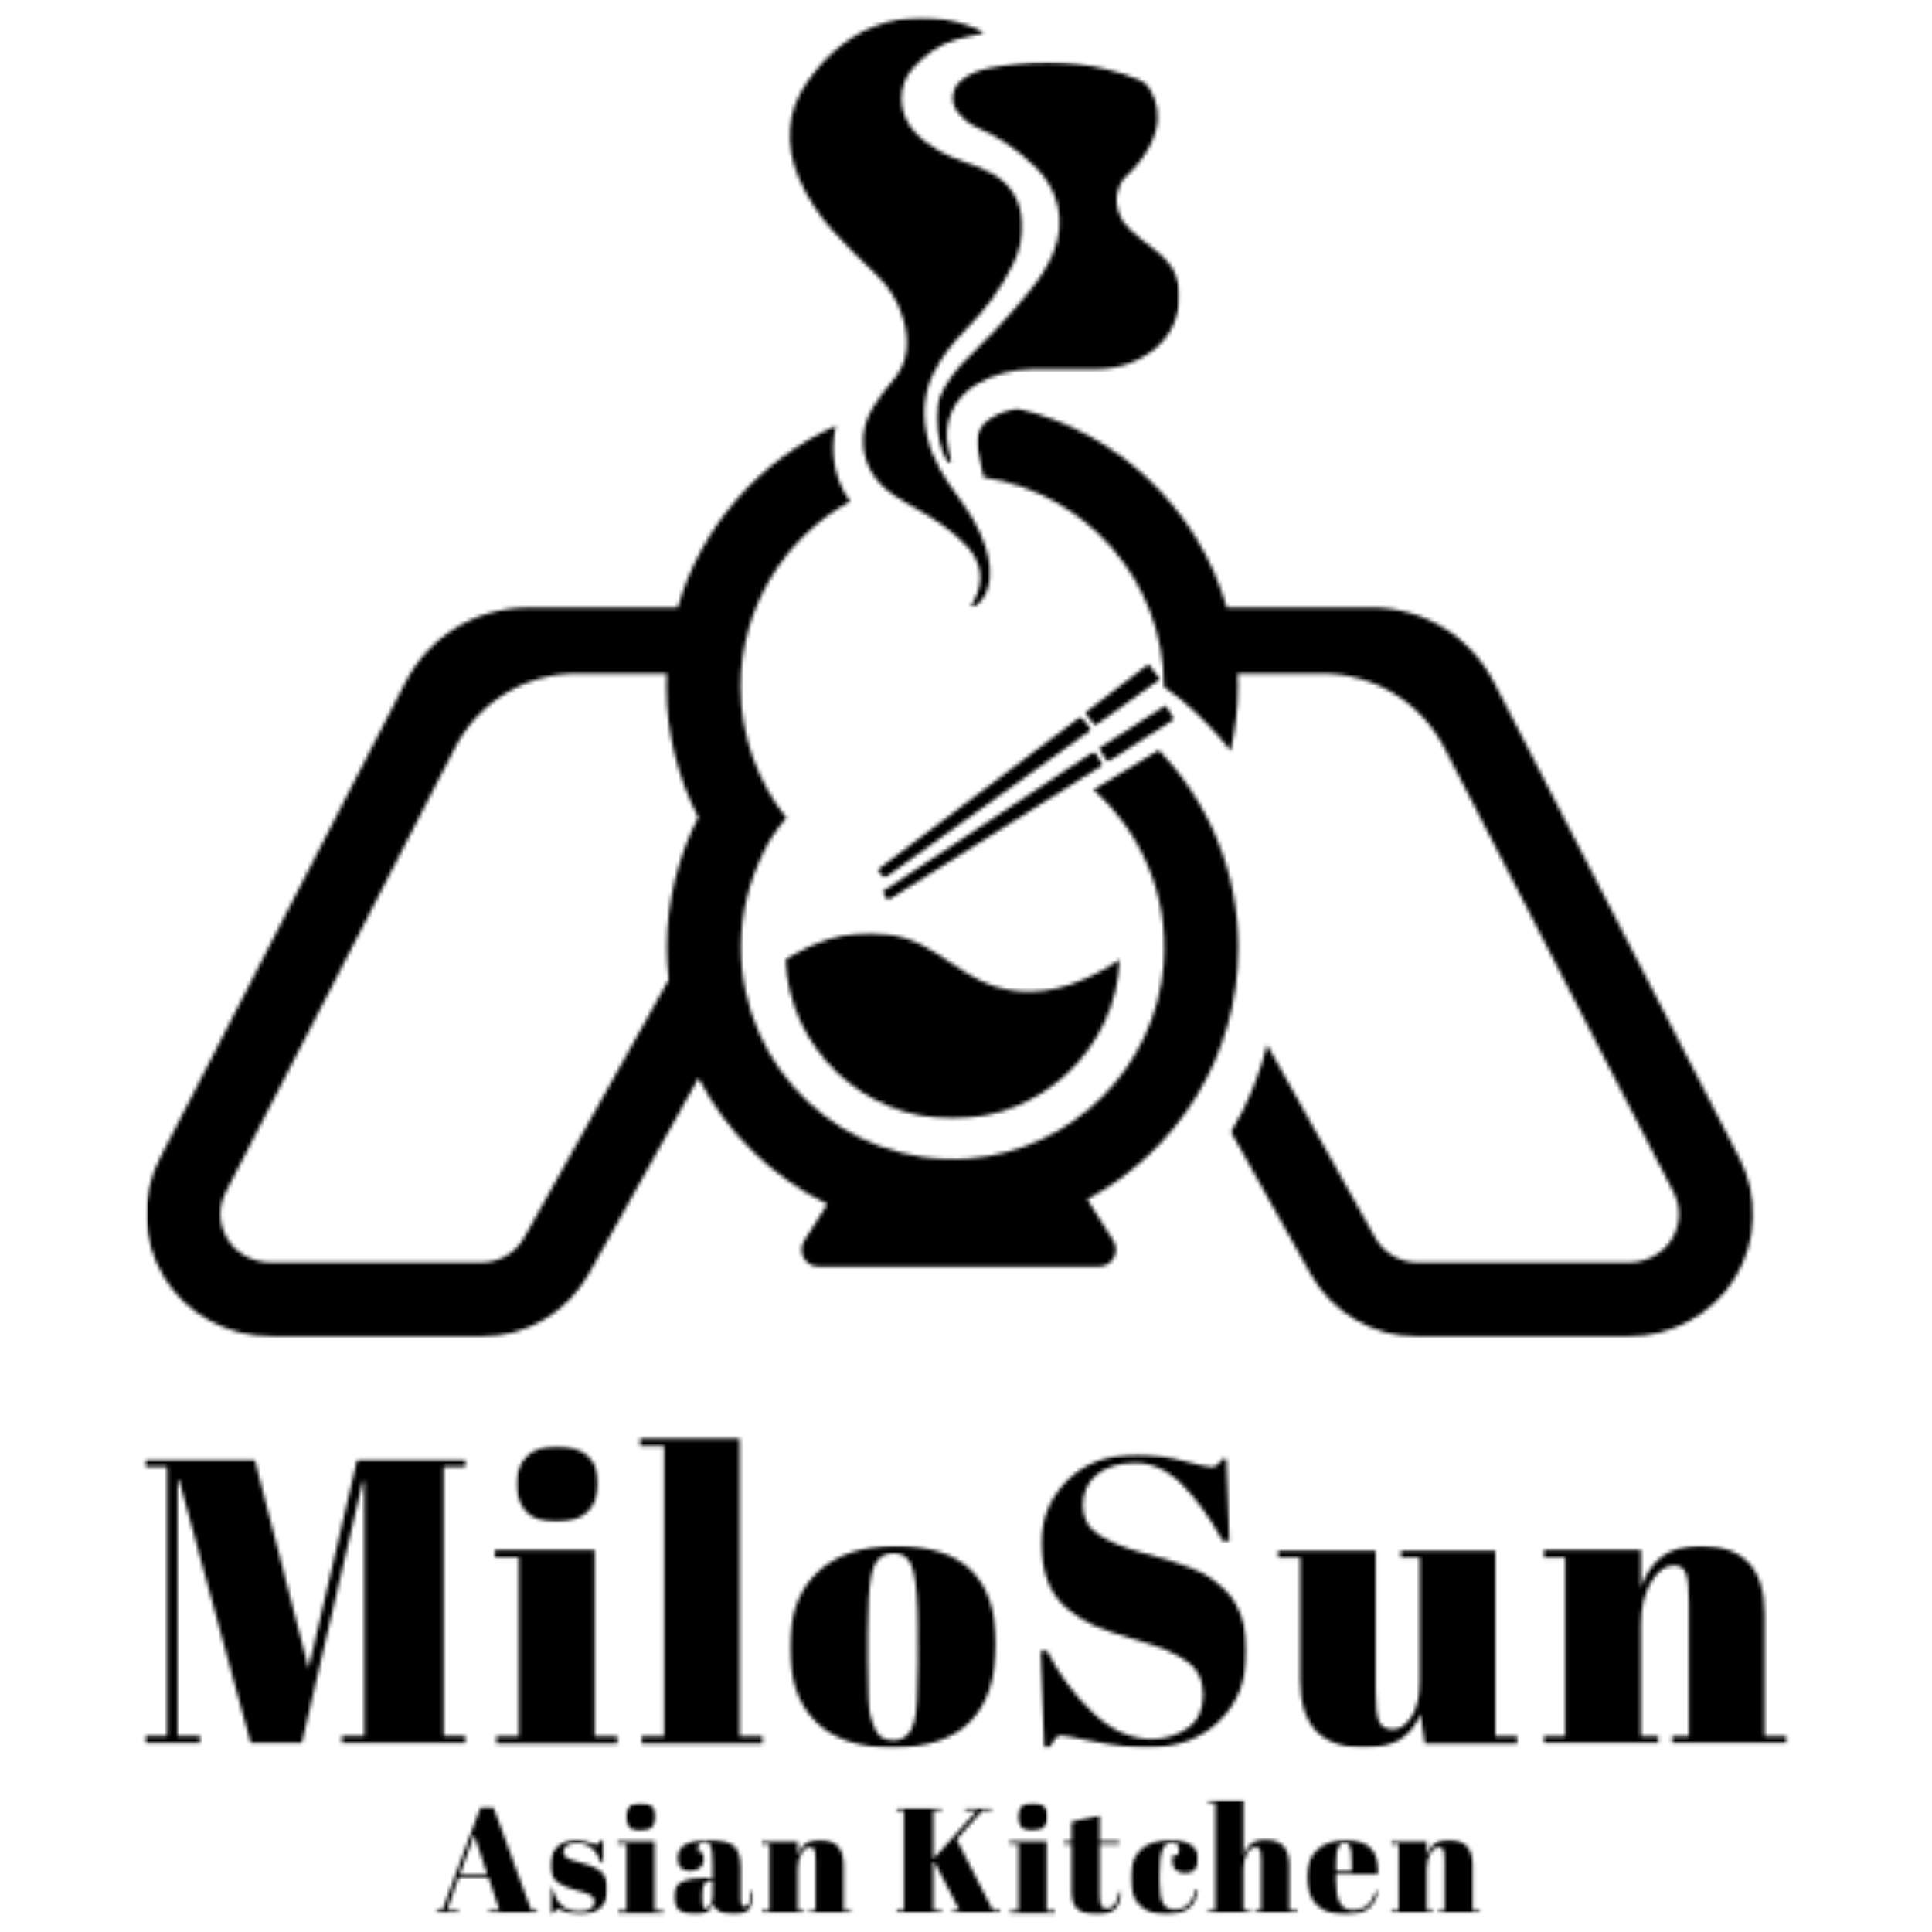 <svg width="500" height="500" viewBox="0 0 500 500" fill="none" xmlns="http://www.w3.org/2000/svg">
<g clip-path="url(#clip0_1948_22)">
<mask id="mask0_1948_22" style="mask-type:luminance" maskUnits="userSpaceOnUse" x="112" y="467" width="28" height="29">
<path d="M112.604 467.438H139.391V495.266H112.604V467.438Z" fill="white"/>
</mask>
<g mask="url(#mask0_1948_22)">
<mask id="mask1_1948_22" style="mask-type:luminance" maskUnits="userSpaceOnUse" x="112" y="467" width="28" height="29">
<path d="M119.037 485.1L122.709 474.86L126.105 485.1H119.037ZM127.641 467.553H124.433L114.469 494.402H112.631V495.141H118.61V494.402H115.678L118.688 485.959H126.428L129.277 494.402H126.506V495.141H139.282V494.402H137.485L127.641 467.553Z" fill="white"/>
</mask>
<g mask="url(#mask1_1948_22)">
<path d="M108.162 462.109H224.938V500H108.162V462.109Z" fill="black"/>
</g>
</g>
<mask id="mask2_1948_22" style="mask-type:luminance" maskUnits="userSpaceOnUse" x="142" y="476" width="16" height="20">
<path d="M142.354 476.021H157.302V495.558H142.354V476.021Z" fill="white"/>
</mask>
<g mask="url(#mask2_1948_22)">
<mask id="mask3_1948_22" style="mask-type:luminance" maskUnits="userSpaceOnUse" x="142" y="476" width="16" height="20">
<path d="M155.104 484.047C154.401 483.583 153.657 483.177 152.881 482.859C152.104 482.536 150.823 482.151 149.047 481.703C148.896 481.677 148.657 481.615 148.323 481.51C147.995 481.401 147.761 481.323 147.599 481.25C147.438 481.177 147.25 481.099 147.011 480.974C146.771 480.849 146.61 480.74 146.5 480.641C146.396 480.542 146.25 480.375 146.073 480.151C145.896 479.927 145.797 479.625 145.797 479.229C145.797 478.578 146.099 478.042 146.698 477.604C147.297 477.167 148.209 476.958 149.433 476.958C152.219 476.958 154.276 478.656 155.604 482.042H156.068V476.078H155.641C155.381 476.568 155.157 476.906 154.979 477.094C154.802 477.281 154.578 477.365 154.318 477.365C154.058 477.365 153.683 477.255 153.183 477.052C151.834 476.453 150.511 476.146 149.235 476.146C147.151 476.146 145.485 476.755 144.235 477.964C142.979 479.167 142.354 480.792 142.354 482.828C142.354 484.87 143.068 486.344 144.511 487.286C145.709 488.073 147.188 488.693 148.969 489.167C150.558 489.479 151.86 489.922 152.87 490.495C153.526 490.865 153.844 491.406 153.844 492.141C153.844 493.839 152.516 494.677 149.86 494.677C148.146 494.677 146.709 494.224 145.563 493.313C144.422 492.401 143.511 490.807 142.828 488.542H142.365V495.536H142.828C143.375 494.573 143.938 494.089 144.511 494.089C144.688 494.089 144.938 494.193 145.25 494.401C146.761 495.161 148.323 495.536 149.943 495.536C152.209 495.536 153.99 494.974 155.292 493.839C156.599 492.703 157.25 491.042 157.25 488.833C157.25 486.625 156.537 485.036 155.104 484.047Z" fill="white"/>
</mask>
<g mask="url(#mask3_1948_22)">
<path d="M108.162 462.109H224.938V500H108.162V462.109Z" fill="black"/>
</g>
</g>
<mask id="mask4_1948_22" style="mask-type:luminance" maskUnits="userSpaceOnUse" x="161" y="466" width="9" height="8">
<path d="M161.891 466.553H169.88V473.954H161.891V466.553Z" fill="white"/>
</mask>
<g mask="url(#mask4_1948_22)">
<mask id="mask5_1948_22" style="mask-type:luminance" maskUnits="userSpaceOnUse" x="161" y="466" width="9" height="8">
<path d="M162.859 467.599C162.224 468.276 161.906 469.135 161.906 470.177C161.906 471.224 162.198 472.089 162.781 472.797C163.359 473.505 164.354 473.849 165.729 473.849C167.104 473.849 168.125 473.51 168.776 472.833C169.427 472.151 169.75 471.25 169.75 470.115C169.75 468.984 169.411 468.104 168.729 467.5C168.052 466.891 167.078 466.578 165.771 466.578C164.469 466.578 163.495 466.917 162.859 467.599Z" fill="white"/>
</mask>
<g mask="url(#mask5_1948_22)">
<path d="M108.161 462.109H224.937V500H108.161V462.109Z" fill="black"/>
</g>
</g>
<mask id="mask6_1948_22" style="mask-type:luminance" maskUnits="userSpaceOnUse" x="159" y="476" width="13" height="20">
<path d="M159.833 476.541H169.411V477.244H159.833V476.541ZM162.135 477.244H169.411V494.437H162.135V477.244ZM159.994 494.437H171.599V495.14H159.994V494.437Z" fill="white"/>
</mask>
<g mask="url(#mask6_1948_22)">
<path d="M108.161 462.109H224.937V500H108.161V462.109Z" fill="black"/>
</g>
<mask id="mask7_1948_22" style="mask-type:luminance" maskUnits="userSpaceOnUse" x="174" y="476" width="22" height="20">
<path d="M174.317 476.021H195.041V495.558H174.317V476.021Z" fill="white"/>
</mask>
<g mask="url(#mask7_1948_22)">
<mask id="mask8_1948_22" style="mask-type:luminance" maskUnits="userSpaceOnUse" x="174" y="476" width="22" height="20">
<path d="M184.448 490.219C184.448 491.391 184.265 492.313 183.916 492.969C183.573 493.63 183.187 493.964 182.786 493.964C182.38 493.964 182.104 493.766 181.963 493.375C181.817 492.979 181.75 492.115 181.75 490.755V490.13C181.75 487.76 182.552 486.573 184.166 486.573H184.448V490.219ZM192.843 493.5C192.083 493.5 191.708 492.818 191.708 491.469V483.536C191.708 480.724 191.109 478.792 189.932 477.74C188.755 476.682 186.609 476.156 183.5 476.156C178.057 476.156 175.333 477.755 175.333 480.964C175.333 483.125 176.448 484.208 178.692 484.208C179.682 484.208 180.505 483.927 181.151 483.365C181.791 482.802 182.13 482.141 182.13 481.375C182.13 480.604 182.026 479.943 181.817 479.401H180.838C180.682 478.964 180.604 478.526 180.604 478.094C180.604 477.667 180.791 477.328 181.166 477.078C181.541 476.828 181.968 476.703 182.437 476.703C183.224 476.703 183.739 477.12 184.015 477.969C184.297 478.818 184.427 480.479 184.427 482.953V485.969H183.323C180.276 485.969 178.015 486.313 176.541 487.005C175.062 487.693 174.333 488.958 174.333 490.807C174.333 493.964 176.26 495.536 180.114 495.536C181.416 495.536 182.411 495.302 183.078 494.828C183.75 494.354 184.265 493.63 184.609 492.641C185.073 494.573 186.875 495.536 190.005 495.536C191.729 495.536 192.958 495.104 193.718 494.25C194.479 493.391 194.906 491.807 195.005 489.521L194.427 489.484C194.265 492.167 193.744 493.505 192.864 493.505" fill="white"/>
</mask>
<g mask="url(#mask8_1948_22)">
<path d="M108.161 462.109H224.937V500H108.161V462.109Z" fill="black"/>
</g>
</g>
<mask id="mask9_1948_22" style="mask-type:luminance" maskUnits="userSpaceOnUse" x="196" y="476" width="25" height="20">
<path d="M196.964 476.021H220.646V495.266H196.964V476.021Z" fill="white"/>
</mask>
<g mask="url(#mask9_1948_22)">
<mask id="mask10_1948_22" style="mask-type:luminance" maskUnits="userSpaceOnUse" x="197" y="476" width="24" height="20">
<path d="M218.329 482.677C218.329 478.328 216.308 476.156 212.271 476.156C210.527 476.156 209.225 476.521 208.365 477.245C207.506 477.969 206.865 478.943 206.454 480.141V476.542H197.037V477.245H199.188V494.438H197.037V495.141H208.131V494.438H206.454V483.651C206.454 482.089 206.766 480.755 207.407 479.667C208.053 478.578 208.787 478.026 209.615 478.026C210.162 478.026 210.542 478.255 210.751 478.703C210.954 479.151 211.063 480.167 211.063 481.729V494.438H209.464V495.141H220.527V494.438H218.329V482.677Z" fill="white"/>
</mask>
<g mask="url(#mask10_1948_22)">
<path d="M108.162 462.109H224.938V500H108.162V462.109Z" fill="black"/>
</g>
</g>
<mask id="mask11_1948_22" style="mask-type:luminance" maskUnits="userSpaceOnUse" x="37" y="377" width="84" height="75">
<path d="M37.333 377.568H120.864V451.553H37.333V377.568Z" fill="white"/>
</mask>
<g mask="url(#mask11_1948_22)">
<mask id="mask12_1948_22" style="mask-type:luminance" maskUnits="userSpaceOnUse" x="37" y="377" width="84" height="75">
<path d="M88.489 449.245V451.245H120.593V449.245H114.801V379.574H120.593V377.568H92.494L79.859 431.777L65.869 377.568H37.447V379.574H43.239V449.245H37.447V451.245H51.76V449.245H45.973V383.146H46.39L64.921 451.245H78.072L93.859 383.469H94.281V449.245H88.489Z" fill="white"/>
</mask>
<g mask="url(#mask12_1948_22)">
<path d="M32.978 367.84H262.239V456.767H32.978V367.84Z" fill="black"/>
</g>
</g>
<mask id="mask13_1948_22" style="mask-type:luminance" maskUnits="userSpaceOnUse" x="133" y="374" width="22" height="20">
<path d="M133.37 374.094H154.907V393.891H133.37V374.094Z" fill="white"/>
</mask>
<g mask="url(#mask13_1948_22)">
<mask id="mask14_1948_22" style="mask-type:luminance" maskUnits="userSpaceOnUse" x="133" y="374" width="22" height="20">
<path d="M144.063 374.308C140.552 374.308 137.943 375.219 136.219 377.042C134.495 378.865 133.636 381.178 133.636 383.985C133.636 386.792 134.422 389.141 136.006 391.037C137.589 392.928 140.229 393.876 143.948 393.876C147.667 393.876 150.407 392.964 152.162 391.141C153.912 389.318 154.797 386.881 154.797 383.824C154.797 380.771 153.886 378.417 152.063 376.777C150.24 375.131 147.568 374.303 144.063 374.303" fill="white"/>
</mask>
<g mask="url(#mask14_1948_22)">
<path d="M32.98 367.84H262.24V456.767H32.98V367.84Z" fill="black"/>
</g>
</g>
<mask id="mask15_1948_22" style="mask-type:luminance" maskUnits="userSpaceOnUse" x="128" y="401" width="32" height="51">
<path d="M128.073 401.146H153.854V403.042H128.073V401.146ZM134.282 403.042H153.854V449.35H134.282V403.042ZM128.49 449.35H159.756V451.245H128.49V449.35Z" fill="white"/>
</mask>
<g mask="url(#mask15_1948_22)">
<path d="M32.98 367.84H262.24V456.767H32.98V367.84Z" fill="black"/>
</g>
<mask id="mask16_1948_22" style="mask-type:luminance" maskUnits="userSpaceOnUse" x="165" y="372" width="33" height="80">
<path d="M165.641 372.307H191.427V374.202H165.641V372.307ZM171.849 374.202H191.427V449.348H171.849V374.202ZM166.063 449.348H197.323V451.244H166.063V449.348Z" fill="white"/>
</mask>
<g mask="url(#mask16_1948_22)">
<path d="M32.98 367.838H262.24V456.765H32.98V367.838Z" fill="black"/>
</g>
<mask id="mask17_1948_22" style="mask-type:luminance" maskUnits="userSpaceOnUse" x="204" y="400" width="55" height="53">
<path d="M204.229 400H258.073V452.594H204.229V400Z" fill="white"/>
</mask>
<g mask="url(#mask17_1948_22)">
<mask id="mask18_1948_22" style="mask-type:luminance" maskUnits="userSpaceOnUse" x="204" y="400" width="54" height="53">
<path d="M237.526 430.505C237.526 438.37 237.214 443.417 236.584 445.661C235.74 448.823 233.943 450.396 231.214 450.396C228.969 450.396 227.459 449.557 226.683 447.865C226.193 446.885 225.719 445.625 225.261 444.078C224.808 442.531 224.573 437.943 224.573 430.292V422.089C224.573 415.63 224.886 410.823 225.521 407.672C225.938 405.635 226.631 404.177 227.573 403.302C228.521 402.427 229.766 401.99 231.308 401.99C233.974 401.99 235.677 403.552 236.412 406.672C237.146 409.786 237.521 414.755 237.521 421.563L237.526 430.505ZM257.74 425.458C257.74 416.901 255.594 410.531 251.313 406.359C247.037 402.182 240.537 400.094 231.844 400.094C223.151 400.094 216.391 402.354 211.584 406.885C206.776 411.411 204.37 417.865 204.37 426.255C204.37 434.646 206.615 441.078 211.11 445.573C215.604 450.063 222.235 452.307 230.995 452.307C248.823 452.307 257.729 443.365 257.729 425.469" fill="white"/>
</mask>
<g mask="url(#mask18_1948_22)">
<path d="M32.98 367.838H262.24V456.765H32.98V367.838Z" fill="black"/>
</g>
</g>
<mask id="mask19_1948_22" style="mask-type:luminance" maskUnits="userSpaceOnUse" x="231" y="467" width="29" height="29">
<path d="M231.677 467.709H259.14V495.173H231.677V467.709Z" fill="white"/>
</mask>
<g mask="url(#mask19_1948_22)">
<mask id="mask20_1948_22" style="mask-type:luminance" maskUnits="userSpaceOnUse" x="231" y="467" width="29" height="29">
<path d="M247.557 476.033L254.276 468.527H256.614V467.793H249.781V468.538H252.869L241.849 480.803L241.536 480.882V468.538H243.687V467.793H231.771V468.538H233.911V494.402H231.771V495.142H243.687V494.402H241.536V482.017L241.88 481.939L248.333 494.402H246.5V495.142H259.047V494.402H256.937L247.557 476.033Z" fill="white"/>
</mask>
<g mask="url(#mask20_1948_22)">
<path d="M227.302 461.371H387.713V500.001H227.302V461.371Z" fill="black"/>
</g>
</g>
<mask id="mask21_1948_22" style="mask-type:luminance" maskUnits="userSpaceOnUse" x="263" y="466" width="9" height="8">
<path d="M263.219 466.5H271.214V473.896H263.219V466.5Z" fill="white"/>
</mask>
<g mask="url(#mask21_1948_22)">
<mask id="mask22_1948_22" style="mask-type:luminance" maskUnits="userSpaceOnUse" x="263" y="466" width="9" height="8">
<path d="M264.218 472.787C264.807 473.495 265.791 473.839 267.166 473.839C268.541 473.839 269.562 473.501 270.213 472.824C270.864 472.146 271.187 471.24 271.187 470.105C271.187 468.975 270.849 468.105 270.166 467.49C269.489 466.87 268.5 466.568 267.203 466.568C265.906 466.568 264.932 466.907 264.291 467.589C263.646 468.266 263.333 469.126 263.333 470.167C263.333 471.214 263.63 472.084 264.208 472.787" fill="white"/>
</mask>
<g mask="url(#mask22_1948_22)">
<path d="M227.302 461.371H387.713V500.001H227.302V461.371Z" fill="black"/>
</g>
</g>
<mask id="mask23_1948_22" style="mask-type:luminance" maskUnits="userSpaceOnUse" x="261" y="476" width="13" height="20">
<path d="M261.271 476.541H270.838V477.244H261.271V476.541ZM263.573 477.244H270.838V494.432H263.573V477.244ZM261.432 494.432H273.026V495.14H261.432V494.432Z" fill="white"/>
</mask>
<g mask="url(#mask23_1948_22)">
<path d="M227.302 461.369H387.713V499.999H227.302V461.369Z" fill="black"/>
</g>
<mask id="mask24_1948_22" style="mask-type:luminance" maskUnits="userSpaceOnUse" x="275" y="469" width="16" height="27">
<path d="M275.136 469.666H290.381V495.624H275.136V469.666Z" fill="white"/>
</mask>
<g mask="url(#mask24_1948_22)">
<mask id="mask25_1948_22" style="mask-type:luminance" maskUnits="userSpaceOnUse" x="275" y="469" width="16" height="27">
<path d="M288.563 492.802C287.974 493.589 287.297 493.969 286.511 493.969C285.724 493.969 285.214 493.682 284.964 493.115C284.714 492.542 284.589 491.641 284.589 490.417V477.245H289.672V476.542H284.599V469.703L277.334 471.5V476.542H275.183V477.245H277.334V489.557C277.334 491.828 277.907 493.391 279.047 494.245C280.193 495.104 281.844 495.531 284.016 495.531C286.188 495.531 287.724 495.005 288.662 493.953C289.599 492.896 290.172 491.469 290.381 489.672L289.719 489.594C289.537 490.948 289.157 492.016 288.563 492.802Z" fill="white"/>
</mask>
<g mask="url(#mask25_1948_22)">
<path d="M227.303 461.369H387.714V499.999H227.303V461.369Z" fill="black"/>
</g>
</g>
<mask id="mask26_1948_22" style="mask-type:luminance" maskUnits="userSpaceOnUse" x="292" y="476" width="19" height="20">
<path d="M292.489 476.006H310.297V495.626H292.489V476.006Z" fill="white"/>
</mask>
<g mask="url(#mask26_1948_22)">
<mask id="mask27_1948_22" style="mask-type:luminance" maskUnits="userSpaceOnUse" x="292" y="476" width="19" height="20">
<path d="M307.765 492.641C306.854 493.683 305.63 494.204 304.093 494.204C302.557 494.204 301.5 493.641 300.927 492.521C300.359 491.407 300.073 489.558 300.073 486.975V484.949C300.073 482.053 300.323 479.98 300.812 478.73C301.307 477.48 302.125 476.855 303.281 476.855C304.531 476.855 305.156 477.48 305.156 478.73C305.156 479.146 305.067 479.615 304.885 480.141H303.583C303.448 480.605 303.385 481.079 303.385 481.542C303.385 482.605 303.698 483.417 304.323 483.964C304.948 484.511 305.771 484.787 306.807 484.787C307.843 484.787 308.64 484.475 309.229 483.85C309.817 483.225 310.114 482.23 310.114 480.876C310.114 479.516 309.5 478.391 308.276 477.495C307.052 476.605 305.281 476.146 302.958 476.146C299.677 476.146 297.114 476.995 295.276 478.683C293.432 480.37 292.521 482.792 292.521 485.928C292.521 489.068 293.328 491.454 294.942 493.079C296.562 494.704 298.875 495.516 301.896 495.516C304.26 495.516 306.13 495.006 307.479 493.99C308.807 492.995 309.718 491.381 310.213 489.146L309.505 489.068C309.244 490.396 308.656 491.579 307.744 492.62" fill="white"/>
</mask>
<g mask="url(#mask27_1948_22)">
<path d="M227.302 461.371H387.713V500.001H227.302V461.371Z" fill="black"/>
</g>
</g>
<mask id="mask28_1948_22" style="mask-type:luminance" maskUnits="userSpaceOnUse" x="312" y="465" width="24" height="31">
<path d="M312.261 465.744H335.953V495.171H312.261V465.744Z" fill="white"/>
</mask>
<g mask="url(#mask28_1948_22)">
<mask id="mask29_1948_22" style="mask-type:luminance" maskUnits="userSpaceOnUse" x="312" y="465" width="24" height="31">
<path d="M333.672 482.676C333.672 478.327 331.656 476.155 327.615 476.155C325.875 476.155 324.568 476.52 323.714 477.243C322.854 477.967 322.214 478.941 321.802 480.139V465.832H312.375V466.54H314.526V494.431H312.375V495.139H323.469V494.431H321.792V483.65C321.792 482.087 322.115 480.754 322.745 479.665C323.38 478.577 324.125 478.02 324.953 478.02C325.5 478.02 325.885 478.254 326.089 478.702C326.292 479.145 326.401 480.165 326.401 481.728V494.431H324.802V495.139H335.865V494.431H333.672V482.676Z" fill="white"/>
</mask>
<g mask="url(#mask29_1948_22)">
<path d="M227.302 461.369H387.713V499.999H227.302V461.369Z" fill="black"/>
</g>
</g>
<mask id="mask30_1948_22" style="mask-type:luminance" maskUnits="userSpaceOnUse" x="338" y="476" width="19" height="20">
<path d="M338.062 476.006H356.927V495.626H338.062V476.006Z" fill="white"/>
</mask>
<g mask="url(#mask30_1948_22)">
<mask id="mask31_1948_22" style="mask-type:luminance" maskUnits="userSpaceOnUse" x="338" y="476" width="19" height="20">
<path d="M345.787 482.365C345.787 480.365 345.969 478.943 346.318 478.13C346.667 477.318 347.219 476.896 347.959 476.896C348.703 476.896 349.203 477.281 349.443 478.047C349.683 478.818 349.818 480.255 349.818 482.365V484.276H345.787V482.365ZM356.771 485.063C357 479.12 354.162 476.156 348.256 476.156C345.334 476.156 342.933 476.979 341.047 478.62C339.162 480.266 338.214 482.625 338.214 485.714C338.214 488.807 339.052 491.208 340.735 492.943C342.412 494.677 344.933 495.542 348.292 495.542C350.875 495.542 352.802 495.026 354.089 493.979C355.375 492.932 356.271 491.479 356.771 489.599L356.063 489.484C355.125 492.719 353.151 494.328 350.12 494.328C348.506 494.328 347.37 493.677 346.729 492.37C346.084 491.068 345.756 489.146 345.756 486.589V485.073L356.771 485.063Z" fill="white"/>
</mask>
<g mask="url(#mask31_1948_22)">
<path d="M227.303 461.369H387.714V499.999H227.303V461.369Z" fill="black"/>
</g>
</g>
<mask id="mask32_1948_22" style="mask-type:luminance" maskUnits="userSpaceOnUse" x="359" y="476" width="25" height="20">
<path d="M359.797 476.006H383.333V495.173H359.797V476.006Z" fill="white"/>
</mask>
<g mask="url(#mask32_1948_22)">
<mask id="mask33_1948_22" style="mask-type:luminance" maskUnits="userSpaceOnUse" x="359" y="476" width="25" height="20">
<path d="M381.104 482.677C381.104 478.328 379.088 476.156 375.047 476.156C373.307 476.156 372 476.521 371.146 477.245C370.286 477.969 369.646 478.943 369.234 480.141V476.542H359.817V477.245H361.968V494.432H359.817V495.141H370.911V494.432H369.234V483.651C369.234 482.089 369.547 480.755 370.187 479.667C370.833 478.578 371.562 478.021 372.396 478.021C372.942 478.021 373.323 478.255 373.531 478.703C373.734 479.146 373.843 480.167 373.843 481.729V494.432H372.244V495.141H383.297V494.432H381.104V482.677Z" fill="white"/>
</mask>
<g mask="url(#mask33_1948_22)">
<path d="M227.302 461.369H387.713V499.999H227.302V461.369Z" fill="black"/>
</g>
</g>
<mask id="mask34_1948_22" style="mask-type:luminance" maskUnits="userSpaceOnUse" x="37" y="109" width="285" height="238">
<path d="M37.864 109.656H321.333V346.667H37.864V109.656Z" fill="white"/>
</mask>
<g mask="url(#mask34_1948_22)">
<mask id="mask35_1948_22" style="mask-type:luminance" maskUnits="userSpaceOnUse" x="37" y="110" width="284" height="236">
<path d="M58.478 308.426L117.786 193.479C123.859 181.702 136.005 174.301 149.255 174.301H172.572C172.52 175.426 172.484 176.562 172.484 177.697C172.484 189.885 175.468 201.385 180.713 211.525C175.531 221.63 172.588 233.067 172.588 245.182C172.588 248.01 172.749 250.801 173.062 253.551L135.645 320.317C133.432 324.275 129.239 326.734 124.703 326.734H70.057C65.447 326.734 61.041 324.421 58.739 320.437C56.567 316.676 56.468 312.322 58.468 308.447M70.416 345.916H124.692C136.161 345.916 146.749 339.718 152.364 329.708L180.781 278.999C188.083 293.13 199.801 304.63 214.109 311.645L208.14 321.098C206.307 323.999 208.39 327.781 211.827 327.781H284.442C287.869 327.781 289.963 323.999 288.13 321.098L281.385 310.4C304.64 297.932 320.489 273.38 320.489 245.197C320.489 225.39 312.64 207.406 299.906 194.13L282.999 204.406C295.145 215.249 302.442 231.395 301.176 249.192C299.255 276.14 277.426 297.947 250.479 299.843C218.505 302.093 191.765 276.708 191.765 245.197C191.765 236.479 193.817 228.234 197.463 220.906C197.447 220.88 197.437 220.859 197.416 220.843C198.963 217.713 200.958 214.551 203.52 211.692C196.104 202.348 191.666 190.546 191.666 177.723C191.666 157.114 203.119 139.13 219.989 129.775C217.557 126.359 216.109 122.499 215.734 118.192C215.494 115.468 215.723 112.77 216.385 110.182C196.64 118.999 181.453 136.223 175.374 157.275H136.473C123.223 157.275 111.083 164.671 105.01 176.447L41.437 299.635C36.353 309.489 36.728 321.015 42.432 330.505C48.275 340.234 59.078 345.9 70.421 345.9" fill="white"/>
</mask>
<g mask="url(#mask35_1948_22)">
<path d="M33.405 0H457.77V350.37H33.405V0Z" fill="black"/>
</g>
</g>
<mask id="mask36_1948_22" style="mask-type:luminance" maskUnits="userSpaceOnUse" x="204" y="4" width="62" height="154">
<path d="M204 4.459H265.203V157.334H204V4.459Z" fill="white"/>
</mask>
<g mask="url(#mask36_1948_22)">
<mask id="mask37_1948_22" style="mask-type:luminance" maskUnits="userSpaceOnUse" x="204" y="4" width="61" height="154">
<path d="M215.698 59.897C219.193 63.751 222.891 67.423 226.688 70.975C230.058 74.131 232.308 77.855 233.646 82.215C235.505 88.282 235.214 93.913 230.719 98.913C228.922 100.907 227.396 103.168 225.948 105.439C224 108.491 223.141 111.907 223.464 115.553C223.943 121.053 226.922 125.095 231.292 128.147C233.417 129.642 235.766 130.793 238 132.131C242.406 134.762 246.693 137.522 250.203 141.335C254.073 145.527 254.75 150.423 252.089 155.418C251.828 155.892 251.589 156.371 251.328 156.855C251.49 156.991 251.662 157.121 251.823 157.267C253.698 156.178 254.912 154.506 255.563 152.413C256.724 148.699 256.156 145.038 255.011 141.454C253.49 136.699 250.875 132.538 247.943 128.543C244.573 123.949 241.459 119.204 240.084 113.574C238.698 107.902 238.875 102.345 241.412 96.97C243.469 92.616 246.391 88.897 249.74 85.522C254.823 80.402 259.104 74.772 262.255 68.225C263.938 64.741 264.662 61.194 264.464 57.439C264.167 51.944 261.656 47.642 256.787 44.949C254.61 43.746 252.261 42.772 249.88 42.001C244.933 40.402 240.464 38.1 236.839 34.272C232.193 29.376 232.292 22.116 236.151 17.782C239.266 14.277 242.813 11.579 247.318 10.277C249.594 9.626 251.938 9.184 254.573 8.579C253.86 8.105 253.396 7.678 252.849 7.454C245.209 4.309 237.365 3.475 229.375 5.782C220.808 8.246 214.339 13.611 209.193 20.808C203.448 28.84 202.959 37.256 206.771 46.147C208.964 51.241 211.985 55.824 215.683 59.897" fill="white"/>
</mask>
<g mask="url(#mask37_1948_22)">
<path d="M33.406 0.002H457.771V350.372H33.406V0.002Z" fill="black"/>
</g>
</g>
<mask id="mask38_1948_22" style="mask-type:luminance" maskUnits="userSpaceOnUse" x="242" y="16" width="64" height="104">
<path d="M242.026 16.047H305.323V120H242.026V16.047Z" fill="white"/>
</mask>
<g mask="url(#mask38_1948_22)">
<mask id="mask39_1948_22" style="mask-type:luminance" maskUnits="userSpaceOnUse" x="242" y="16" width="64" height="104">
<path d="M247.979 29.162C249.282 30.745 250.776 32.084 252.74 32.922C258.448 35.355 263.453 38.876 267.912 43.172C273.891 48.943 275.953 57.261 272.594 65.417C269.813 72.162 264.891 77.214 260.282 82.511C256.631 86.698 252.448 90.428 248.641 94.49C247.068 96.172 245.709 98.12 244.542 100.11C243.662 101.605 242.907 103.329 242.688 105.016C242.183 109.115 242.636 113.199 244.006 117.126C244.344 118.094 244.985 118.975 245.495 119.891C245.729 119.803 245.959 119.714 246.193 119.626C245.953 118.49 245.709 117.365 245.459 116.23C243.943 109.339 246.745 102.917 252.875 99.37C257.323 96.797 262.177 95.615 267.276 95.547C272.854 95.475 278.448 95.678 284.021 95.537C289.854 95.386 295.125 93.61 299.604 89.652C304.776 85.073 306.813 76.891 304.131 70.808C302.881 67.964 300.631 66.053 298.282 64.204C296.308 62.652 294.287 61.146 292.464 59.422C291.787 58.792 291.188 58.099 290.667 57.37C290.662 57.36 290.651 57.344 290.641 57.334C290.604 57.282 290.563 57.224 290.526 57.172C290.49 57.12 290.453 57.047 290.412 56.985C289.568 55.428 289.157 53.99 289.032 52.699C288.641 48.646 290.974 46.084 290.974 46.084C290.974 46.084 291.063 45.995 291.214 45.855C291.537 45.532 292.177 44.896 293 44.084C293.49 43.61 293.959 43.12 294.412 42.62C294.125 42.902 293.839 43.172 293.563 43.422C293.75 43.219 293.938 43.021 294.115 42.813C296.823 39.777 298.323 36.657 299.104 33.844C300.146 30.073 299.506 26.126 297.495 22.907C296.881 21.917 295.974 21.131 294.896 20.683C294.886 20.683 294.886 20.672 294.875 20.672C292.224 19.573 289.464 18.693 286.672 18.006C276.479 15.485 266.203 15.688 255.959 17.636C253.401 18.12 250.927 19.042 248.865 20.74C246.183 22.933 245.782 26.501 247.979 29.162Z" fill="white"/>
</mask>
<g mask="url(#mask39_1948_22)">
<path d="M33.406 0H457.771V350.37H33.406V0Z" fill="black"/>
</g>
</g>
<mask id="mask40_1948_22" style="mask-type:luminance" maskUnits="userSpaceOnUse" x="252" y="105" width="203" height="242">
<path d="M252.724 105.334H454.208V346.667H252.724V105.334Z" fill="white"/>
</mask>
<g mask="url(#mask40_1948_22)">
<mask id="mask41_1948_22" style="mask-type:luminance" maskUnits="userSpaceOnUse" x="252" y="105" width="202" height="241">
<path d="M263.15 105.678C260.854 106.115 258.734 106.891 256.76 108.048C253.562 109.896 252.239 112.907 253.036 116.516L254.557 123.537C280.921 127.48 301.208 150.261 301.208 177.709C301.208 177.719 301.208 177.719 301.208 177.725C306.911 181.521 312.229 186.98 315.525 190.688C316.578 191.87 317.541 193.094 318.463 194.344C319.703 188.99 320.385 183.433 320.385 177.709C320.385 176.574 320.359 175.438 320.302 174.313H342.302C355.552 174.313 367.692 181.709 373.765 193.485L433.072 308.449C435.078 312.324 434.979 316.678 432.807 320.438C430.499 324.433 426.098 326.745 421.489 326.745H366.859C362.322 326.745 358.14 324.298 355.916 320.339L327.927 270.396C326.203 277.308 323.322 285.1 318.598 292.98L339.192 329.719C344.802 339.735 355.38 345.928 366.859 345.928H421.14C432.494 345.928 443.286 340.261 449.13 330.532C454.833 321.042 455.208 309.516 450.119 299.662L386.552 176.423C380.479 164.646 368.333 157.245 355.088 157.245H317.499C310.119 131.662 289.275 111.735 263.15 105.678Z" fill="white"/>
</mask>
<g mask="url(#mask41_1948_22)">
<path d="M33.405 0H457.77V350.37H33.405V0Z" fill="black"/>
</g>
</g>
<mask id="mask42_1948_22" style="mask-type:luminance" maskUnits="userSpaceOnUse" x="293" y="41" width="2" height="2">
<path d="M293.734 41.9H294.625V42.666H293.734V41.9Z" fill="white"/>
</mask>
<g mask="url(#mask42_1948_22)">
<mask id="mask43_1948_22" style="mask-type:luminance" maskUnits="userSpaceOnUse" x="294" y="42" width="1" height="1">
<path d="M294.552 42.457C294.51 42.509 294.458 42.561 294.411 42.618C294.463 42.561 294.51 42.52 294.562 42.473L294.552 42.462" fill="white"/>
</mask>
<g mask="url(#mask43_1948_22)">
<path d="M33.406 -0.002H457.771V350.368H33.406V-0.002Z" fill="black"/>
</g>
</g>
<mask id="mask44_1948_22" style="mask-type:luminance" maskUnits="userSpaceOnUse" x="202" y="241" width="89" height="49">
<path d="M202.797 241.334H290.167V289.745H202.797V241.334Z" fill="white"/>
</mask>
<g mask="url(#mask44_1948_22)">
<mask id="mask45_1948_22" style="mask-type:luminance" maskUnits="userSpaceOnUse" x="203" y="241" width="87" height="49">
<path d="M203.234 248.371C204.38 271.298 223.328 289.533 246.542 289.533C269.75 289.533 288.703 271.298 289.844 248.371C277.49 256.564 268.286 257.173 262.344 256.376C248.427 254.512 243.505 243.715 229.432 241.699C218.693 240.163 209.219 244.673 203.234 248.371Z" fill="white"/>
</mask>
<g mask="url(#mask45_1948_22)">
<path d="M33.406 0.002H457.771V350.372H33.406V0.002Z" fill="black"/>
</g>
</g>
<mask id="mask46_1948_22" style="mask-type:luminance" maskUnits="userSpaceOnUse" x="226" y="185" width="57" height="43">
<path d="M226.87 185.334H282.667V227.339H226.87V185.334Z" fill="white"/>
</mask>
<g mask="url(#mask46_1948_22)">
<mask id="mask47_1948_22" style="mask-type:luminance" maskUnits="userSpaceOnUse" x="227" y="185" width="56" height="43">
<path d="M227.084 225.115L228.86 227.303L282.423 188.85L279.714 185.428L227.084 225.115Z" fill="white"/>
</mask>
<g mask="url(#mask47_1948_22)">
<path d="M33.407 0H457.772V350.37H33.407V0Z" fill="black"/>
</g>
</g>
<mask id="mask48_1948_22" style="mask-type:luminance" maskUnits="userSpaceOnUse" x="228" y="194" width="58" height="40">
<path d="M228 194.354H285.708V233.333H228V194.354Z" fill="white"/>
</mask>
<g mask="url(#mask48_1948_22)">
<mask id="mask49_1948_22" style="mask-type:luminance" maskUnits="userSpaceOnUse" x="228" y="194" width="58" height="40">
<path d="M283.183 194.432L228.37 230.775L229.797 233.005L285.448 197.968L283.183 194.432Z" fill="white"/>
</mask>
<g mask="url(#mask49_1948_22)">
<path d="M33.406 0H457.771V350.37H33.406V0Z" fill="black"/>
</g>
</g>
<mask id="mask50_1948_22" style="mask-type:luminance" maskUnits="userSpaceOnUse" x="280" y="171" width="21" height="17">
<path d="M280.359 171.172H300.865V188H280.359V171.172Z" fill="white"/>
</mask>
<g mask="url(#mask50_1948_22)">
<mask id="mask51_1948_22" style="mask-type:luminance" maskUnits="userSpaceOnUse" x="280" y="171" width="21" height="17">
<path d="M300.219 175.802L297.245 171.875L280.776 184.49L283.412 187.797L300.219 175.802Z" fill="white"/>
</mask>
<g mask="url(#mask51_1948_22)">
<path d="M33.406 0H457.771V350.37H33.406V0Z" fill="black"/>
</g>
</g>
<mask id="mask52_1948_22" style="mask-type:luminance" maskUnits="userSpaceOnUse" x="284" y="181" width="20" height="17">
<path d="M284 181.869H304V197.333H284V181.869Z" fill="white"/>
</mask>
<g mask="url(#mask52_1948_22)">
<mask id="mask53_1948_22" style="mask-type:luminance" maskUnits="userSpaceOnUse" x="284" y="182" width="20" height="16">
<path d="M303.938 186.098L301.667 182.557L284.386 193.656L286.657 197.192L303.938 186.098Z" fill="white"/>
</mask>
<g mask="url(#mask53_1948_22)">
<path d="M33.406 0H457.771V350.37H33.406V0Z" fill="black"/>
</g>
</g>
<mask id="mask54_1948_22" style="mask-type:luminance" maskUnits="userSpaceOnUse" x="269" y="376" width="54" height="77">
<path d="M269.047 376.25H322.667V452.458H269.047V376.25Z" fill="white"/>
</mask>
<g mask="url(#mask54_1948_22)">
<mask id="mask55_1948_22" style="mask-type:luminance" maskUnits="userSpaceOnUse" x="269" y="376" width="54" height="77">
<path d="M296.885 452.303C304.604 452.303 310.833 450.006 315.568 445.402C320.302 440.803 322.667 434.719 322.667 427.141C322.667 422.516 321.724 418.511 319.828 415.141C319.052 413.667 317.99 412.318 316.62 411.089C315.255 409.855 313.958 408.844 312.724 408.032C311.49 407.219 309.922 406.449 307.99 405.719C306.063 404.985 304.443 404.402 303.146 403.985C301.854 403.563 299.125 402.787 294.99 401.667C290.854 400.553 287.359 399.089 284.521 397.303C281.677 395.516 280.255 392.949 280.255 389.615C280.255 386.287 281.448 383.62 283.839 381.62C286.234 379.62 289.578 378.62 293.891 378.62C298.208 378.62 302.208 380.459 305.891 384.141C309.573 387.824 313.099 392.719 316.469 398.818H318.146L317.406 377.574H316.255C315.484 378.975 314.599 379.683 313.62 379.683C312.635 379.683 310.125 379.136 306.094 378.048C302.068 376.959 298.182 376.412 294.464 376.412C286.745 376.412 280.661 378.662 276.203 383.146C271.745 387.636 269.516 393.011 269.516 399.251C269.516 406.896 271.688 412.542 276.042 416.188C278.214 418.011 280.516 419.485 282.927 420.61C285.339 421.735 289.245 423.048 294.615 424.558C299.984 426.068 304.12 427.839 307.031 429.876C309.948 431.912 311.401 434.844 311.401 438.667C311.401 442.49 310.052 445.35 307.349 447.245C304.641 449.136 301.542 450.084 298.026 450.084C292.693 450.084 287.63 447.808 282.823 443.24C278.016 438.678 274.083 433.35 270.99 427.251H269.203L270.26 452.303H271.734C272.646 450.193 273.594 449.136 274.573 449.136C275.135 449.136 277.995 449.667 283.151 450.719C288.307 451.777 292.891 452.303 296.885 452.303Z" fill="white"/>
</mask>
<g mask="url(#mask55_1948_22)">
<path d="M264.739 371.943H467.182V456.766H264.739V371.943Z" fill="black"/>
</g>
</g>
<mask id="mask56_1948_22" style="mask-type:luminance" maskUnits="userSpaceOnUse" x="330" y="401" width="63" height="52">
<path d="M330.344 401.1H392.964V452.459H330.344V401.1Z" fill="white"/>
</mask>
<g mask="url(#mask56_1948_22)">
<mask id="mask57_1948_22" style="mask-type:luminance" maskUnits="userSpaceOnUse" x="330" y="401" width="63" height="52">
<path d="M386.979 401.141H362.562V403.036H367.406V435.245C367.406 439.104 366.698 442.125 365.297 444.297C363.89 446.469 362.291 447.557 360.505 447.557C358.718 447.557 357.521 446.885 356.922 445.557C356.323 444.224 356.031 441.448 356.031 437.24V401.141H330.567V403.036H336.463V434.719C336.463 446.438 341.906 452.292 352.776 452.292C357.13 452.292 360.406 451.531 362.614 450.031C364.823 448.531 366.494 446.37 367.619 443.563L368.771 451.245H392.771V449.354H386.979V401.141Z" fill="white"/>
</mask>
<g mask="url(#mask57_1948_22)">
<path d="M264.739 371.943H467.182V456.766H264.739V371.943Z" fill="black"/>
</g>
</g>
<mask id="mask58_1948_22" style="mask-type:luminance" maskUnits="userSpaceOnUse" x="399" y="400" width="64" height="52">
<path d="M399.261 400H462.667V451.464H399.261V400Z" fill="white"/>
</mask>
<g mask="url(#mask58_1948_22)">
<mask id="mask59_1948_22" style="mask-type:luminance" maskUnits="userSpaceOnUse" x="399" y="400" width="64" height="52">
<path d="M456.662 449.355V417.673C456.662 405.959 451.219 400.1 440.344 400.1C435.646 400.1 432.136 401.079 429.823 403.048C427.506 405.011 425.782 407.61 424.667 410.834V401.141H399.292V403.037H405.084V449.355H399.292V451.245H429.188V449.355H424.657V420.298C424.657 416.089 425.516 412.506 427.24 409.568C428.964 406.631 430.938 405.146 433.188 405.146C434.662 405.146 435.683 405.761 436.245 406.985C436.808 408.209 437.084 410.933 437.084 415.141V449.355H432.771V451.245H462.547V449.355H456.662Z" fill="white"/>
</mask>
<g mask="url(#mask59_1948_22)">
<path d="M264.74 371.943H467.183V456.766H264.74V371.943Z" fill="black"/>
</g>
</g>
</g>
<defs>
<clipPath id="clip0_1948_22">
<rect width="500" height="500" fill="white"/>
</clipPath>
</defs>
</svg>
